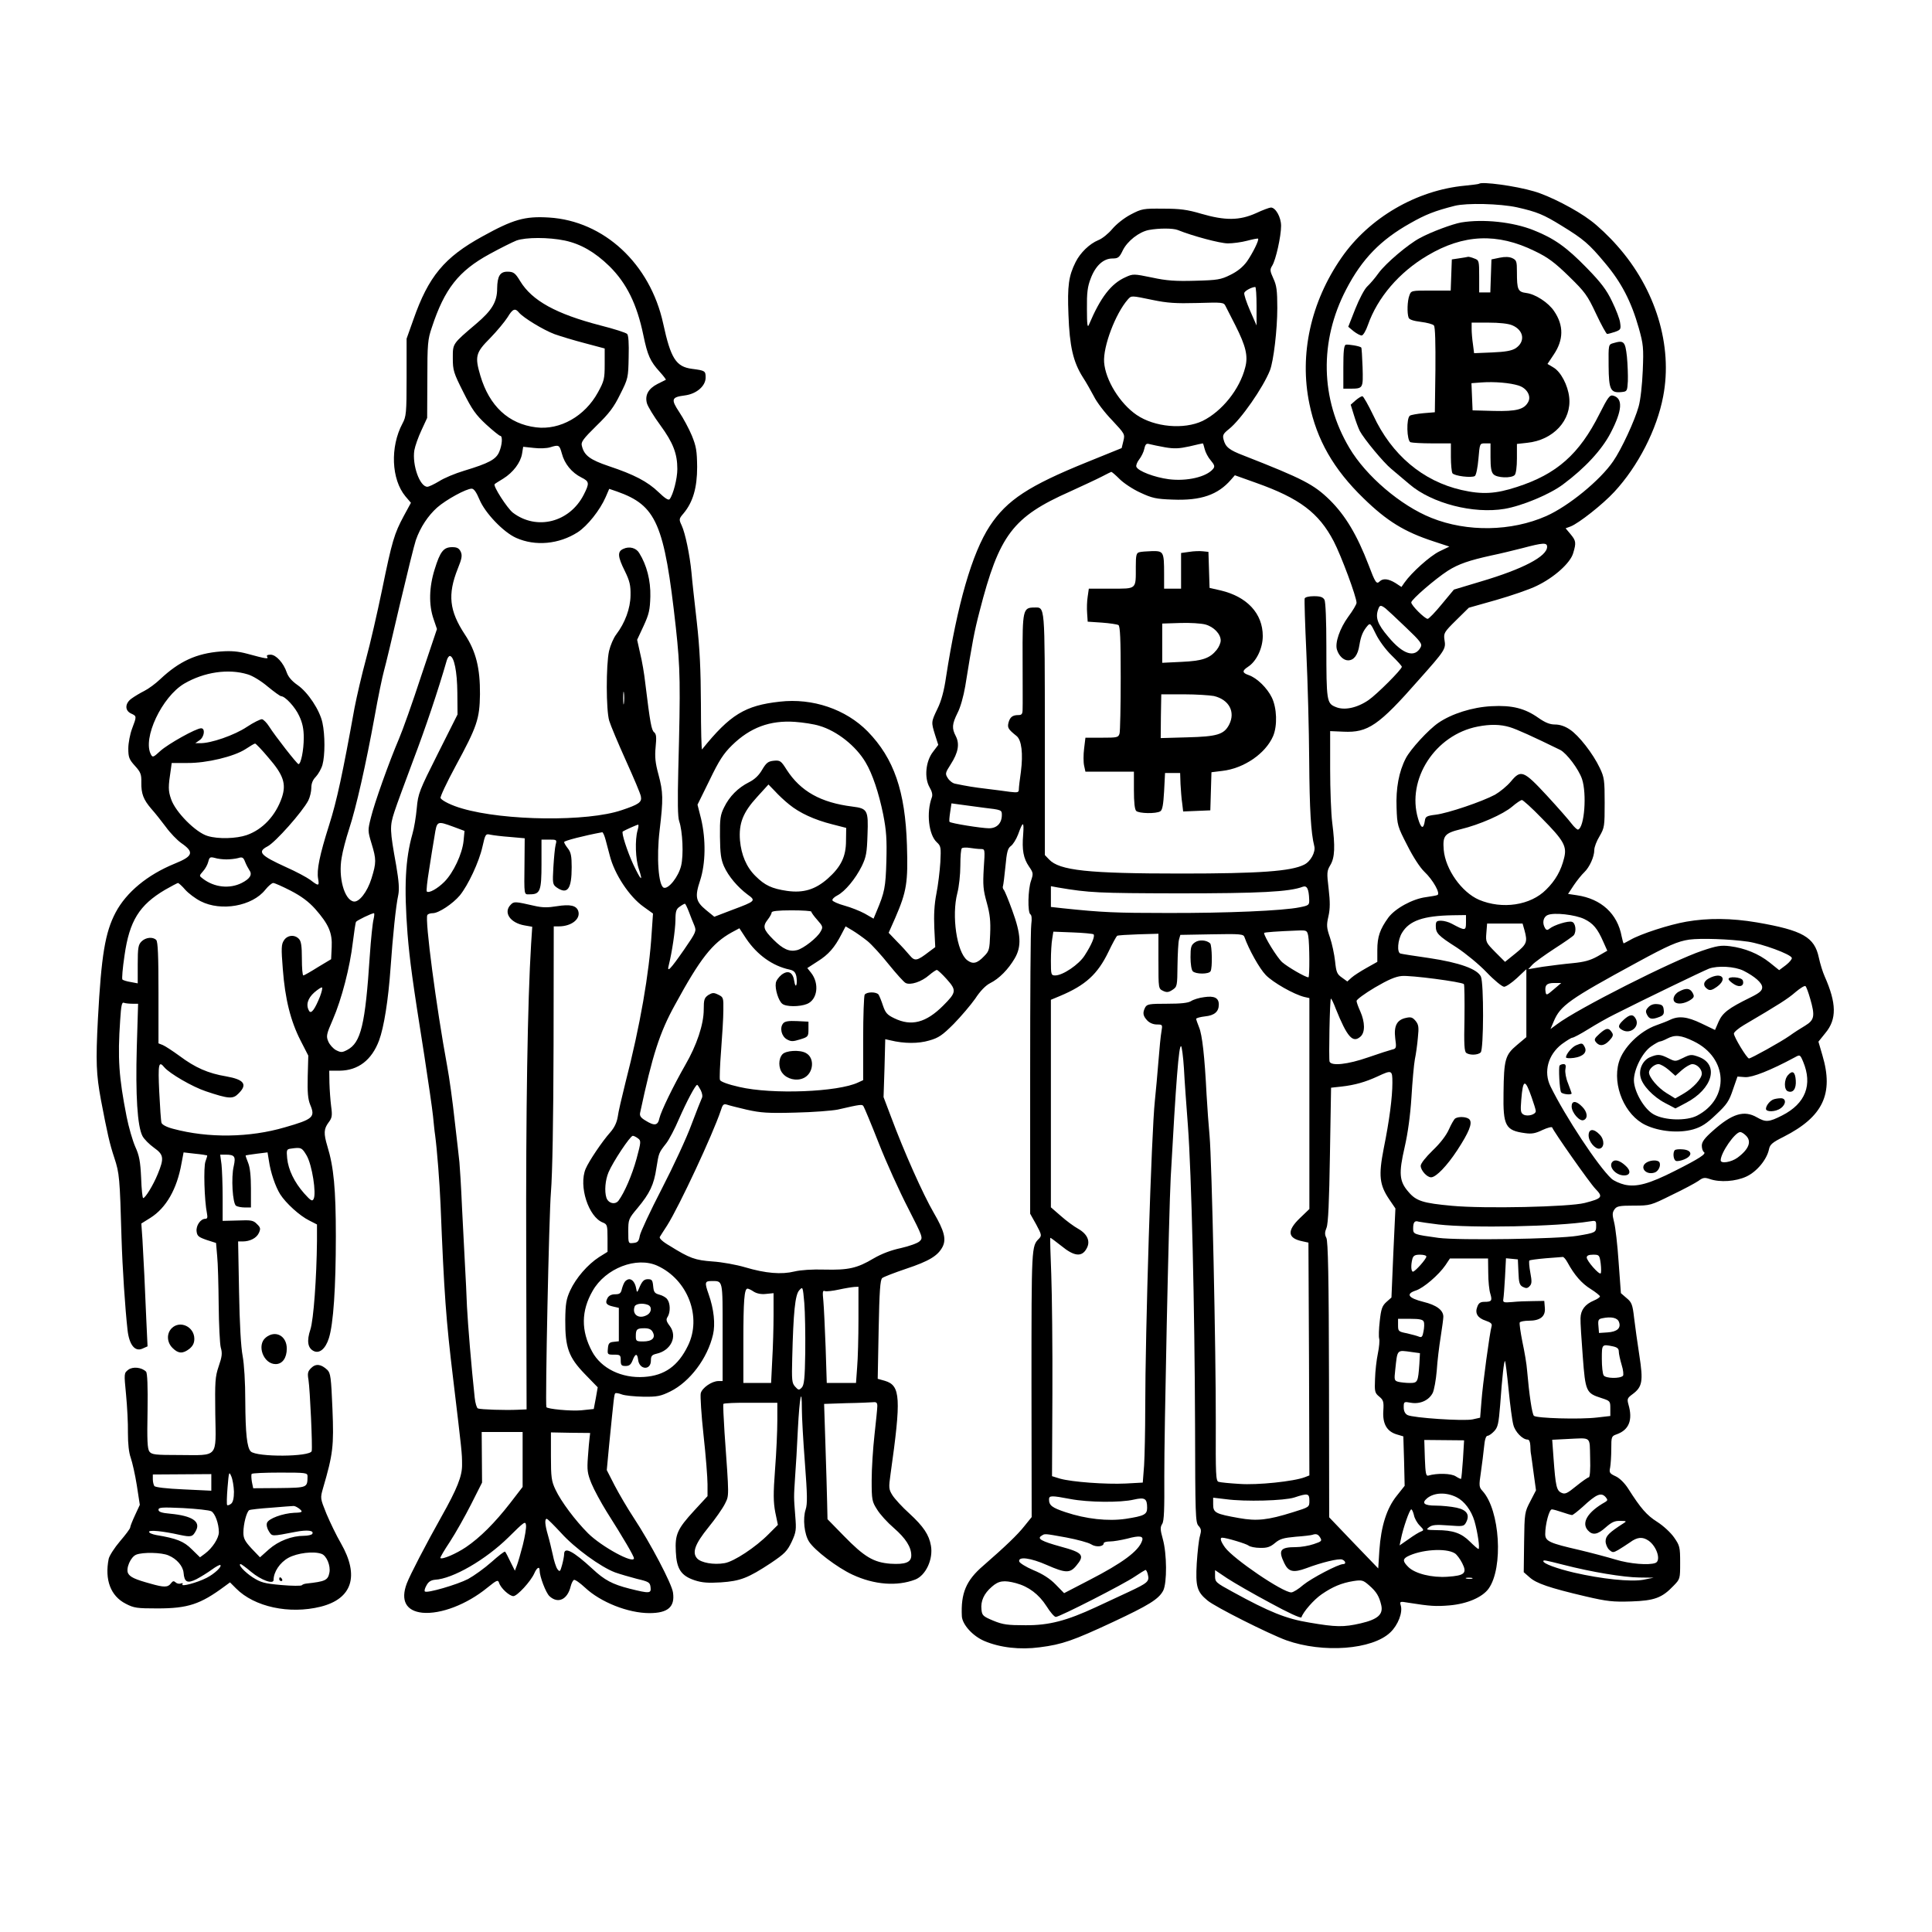<?xml version="1.0" standalone="no"?>
<!DOCTYPE svg PUBLIC "-//W3C//DTD SVG 20010904//EN"
 "http://www.w3.org/TR/2001/REC-SVG-20010904/DTD/svg10.dtd">
<svg version="1.0" xmlns="http://www.w3.org/2000/svg"
 width="1024pt" height="1024pt" viewBox="0 0 1024 1024"
 preserveAspectRatio="xMidYMid meet">

<g transform="translate(0,1024) scale(0.1,-0.1)"
fill="#000000" stroke="none">
<path d="M7839 9266 c-2 -2 -35 -6 -74 -10 -258 -24 -509 -171 -655 -382 -163
-235 -224 -513 -170 -774 39 -191 128 -347 287 -501 124 -121 217 -178 370
-228 l85 -28 -54 -26 c-50 -25 -146 -111 -184 -165 l-16 -23 -32 21 c-38 23
-66 26 -84 8 -16 -16 -23 -6 -58 87 -61 159 -123 263 -206 345 -84 82 -141
112 -455 235 -79 30 -98 46 -108 86 -6 23 -1 31 29 55 63 50 181 220 217 311
19 49 39 214 39 331 0 93 -4 120 -21 156 -18 40 -19 47 -6 68 19 30 47 155 47
211 0 46 -29 97 -54 97 -7 0 -43 -13 -79 -30 -87 -39 -163 -40 -290 -3 -74 22
-113 27 -202 27 -105 1 -113 0 -172 -31 -36 -19 -76 -51 -98 -77 -20 -24 -53
-51 -74 -59 -46 -19 -95 -66 -120 -116 -37 -74 -44 -125 -38 -278 6 -169 25
-251 76 -332 18 -27 44 -74 59 -102 14 -29 57 -86 96 -126 68 -73 69 -74 60
-111 l-9 -37 -185 -75 c-306 -124 -423 -200 -514 -338 -94 -144 -172 -414
-232 -802 -10 -70 -25 -126 -45 -166 -34 -71 -34 -71 -13 -139 l17 -53 -28
-37 c-39 -50 -47 -138 -18 -188 13 -22 17 -40 12 -53 -30 -81 -17 -198 26
-238 22 -20 23 -27 19 -106 -3 -47 -12 -122 -21 -167 -11 -56 -14 -113 -11
-182 l5 -101 -31 -23 c-66 -51 -77 -53 -104 -21 -13 16 -43 49 -68 74 l-44 46
35 79 c61 141 68 188 62 385 -9 287 -69 460 -208 603 -116 118 -292 178 -466
158 -184 -20 -264 -69 -412 -253 -3 -4 -6 104 -6 240 -1 186 -6 294 -22 437
-12 105 -25 222 -28 260 -9 94 -33 209 -52 250 -15 32 -15 35 10 64 50 60 72
136 72 246 -1 86 -5 109 -28 166 -15 36 -45 92 -67 125 -45 68 -41 79 29 88
63 8 111 50 111 95 0 35 -3 37 -72 46 -85 11 -113 55 -153 240 -69 317 -314
544 -605 562 -129 8 -190 -10 -353 -100 -202 -111 -286 -212 -366 -441 l-36
-101 0 -205 c0 -190 -2 -208 -22 -245 -66 -124 -59 -296 16 -386 l29 -34 -38
-70 c-50 -93 -62 -132 -115 -391 -25 -121 -63 -287 -85 -367 -22 -81 -49 -197
-61 -259 -62 -344 -94 -494 -134 -619 -52 -164 -67 -241 -59 -286 7 -40 3 -41
-41 -7 -19 14 -77 45 -129 68 -136 62 -154 81 -98 110 41 21 184 182 216 243
9 18 16 48 16 67 0 24 8 43 24 59 13 14 29 42 35 63 14 50 14 159 0 223 -14
67 -77 162 -132 200 -30 21 -49 43 -57 66 -17 51 -57 95 -86 95 -16 0 -23 -4
-18 -11 8 -13 -3 -12 -106 16 -48 13 -85 16 -140 12 -129 -10 -220 -52 -321
-147 -24 -23 -62 -51 -84 -62 -22 -11 -52 -29 -67 -40 -36 -25 -38 -64 -3 -80
30 -14 30 -14 5 -80 -11 -29 -20 -77 -20 -105 0 -46 4 -58 35 -92 30 -33 35
-45 34 -87 -1 -61 11 -92 53 -141 19 -21 53 -64 77 -96 23 -32 60 -70 81 -85
71 -49 64 -70 -35 -110 -144 -59 -255 -151 -312 -258 -56 -106 -76 -228 -94
-564 -12 -228 -9 -294 16 -430 34 -178 46 -232 71 -307 27 -82 29 -106 38
-423 5 -163 19 -373 32 -490 9 -78 39 -116 79 -98 l27 12 -7 150 c-7 172 -13
294 -20 416 l-6 85 48 30 c84 53 141 153 165 289 l11 58 61 -7 c33 -3 62 -8
64 -9 1 -2 -3 -16 -9 -32 -11 -28 -6 -208 8 -276 4 -21 2 -28 -9 -28 -25 0
-50 -36 -46 -67 3 -24 10 -30 53 -45 l50 -16 6 -69 c4 -37 7 -153 8 -258 1
-104 6 -207 11 -227 9 -30 7 -48 -11 -100 -19 -56 -20 -81 -18 -252 4 -236 18
-219 -188 -218 -131 0 -148 2 -161 18 -11 15 -13 60 -10 216 2 130 -1 201 -8
208 -23 23 -70 28 -94 10 -23 -18 -23 -18 -12 -131 6 -63 11 -154 10 -204 0
-59 5 -104 15 -132 8 -23 23 -88 32 -145 l16 -104 -25 -54 c-14 -30 -26 -60
-26 -66 0 -6 -24 -38 -54 -73 -29 -34 -56 -76 -60 -93 -22 -111 10 -197 90
-238 44 -23 60 -25 169 -25 161 0 227 22 354 116 l30 22 32 -32 c97 -98 282
-138 448 -97 168 42 207 163 108 336 -24 41 -58 112 -77 157 -33 82 -33 82
-18 135 53 181 58 223 50 420 -7 168 -10 190 -27 207 -33 31 -61 35 -86 10
-18 -18 -20 -28 -14 -63 8 -51 22 -355 17 -377 -7 -31 -292 -33 -323 -2 -20
20 -28 95 -29 266 0 102 -6 196 -14 240 -9 46 -16 168 -19 340 l-5 267 24 0
c39 0 74 18 86 45 10 22 9 29 -10 47 -19 20 -31 22 -102 19 l-80 -2 0 123 c0
68 -3 147 -6 176 l-7 52 29 0 c48 0 54 -10 43 -60 -15 -61 -6 -199 12 -211 8
-5 29 -9 47 -9 l32 0 0 100 c0 67 -5 113 -15 137 -8 20 -14 37 -13 39 2 1 28
5 59 9 l57 7 7 -43 c9 -64 35 -139 60 -179 30 -47 103 -114 154 -139 l41 -21
0 -88 c-2 -195 -18 -417 -35 -469 -20 -60 -14 -97 16 -113 31 -17 64 10 82 67
24 75 37 269 37 540 0 251 -11 367 -45 478 -20 67 -19 91 6 125 19 25 21 36
14 87 -4 32 -8 87 -9 123 l-1 65 55 0 c98 1 170 56 209 160 26 70 49 214 61
385 12 170 28 328 41 387 6 31 3 72 -11 155 -34 189 -35 207 -10 284 12 38 58
161 100 274 64 168 132 370 178 530 4 14 12 24 17 23 22 -4 38 -82 39 -194 l1
-116 -104 -207 c-99 -197 -105 -212 -112 -289 -4 -45 -14 -107 -23 -137 -38
-135 -45 -279 -26 -530 12 -144 26 -248 89 -645 21 -137 42 -281 46 -320 4
-38 8 -83 11 -100 11 -82 24 -254 29 -370 19 -474 29 -611 67 -925 46 -385 47
-391 47 -453 1 -60 -26 -128 -110 -277 -83 -148 -166 -308 -183 -353 -34 -90
-4 -146 83 -155 97 -9 235 44 343 132 51 41 57 44 63 27 8 -28 55 -71 76 -71
20 0 92 78 111 121 13 30 28 39 28 16 0 -33 33 -119 52 -137 45 -42 96 -19
113 53 4 15 11 30 17 33 5 3 31 -15 59 -41 82 -77 228 -135 341 -135 98 0 136
33 125 109 -6 46 -119 261 -208 396 -33 50 -78 127 -101 171 l-42 82 13 138
c25 249 26 263 32 269 4 3 19 0 35 -6 16 -6 67 -11 114 -12 74 -1 92 3 143 28
103 51 197 175 226 301 13 55 5 135 -23 214 -22 62 -20 70 13 70 64 0 61 13
61 -271 l0 -259 -22 0 c-35 0 -87 -36 -94 -65 -3 -14 3 -114 15 -223 12 -108
21 -225 21 -259 l0 -63 -71 -77 c-89 -97 -102 -126 -97 -218 4 -91 28 -127
100 -151 40 -13 71 -15 139 -11 103 7 144 23 264 102 74 50 87 63 111 113 24
52 25 64 19 137 -8 104 -8 95 -1 205 4 52 11 168 15 258 9 169 21 229 21 103
0 -40 7 -168 16 -283 13 -173 14 -218 4 -249 -16 -48 -7 -131 18 -170 29 -46
150 -138 230 -175 116 -54 236 -63 333 -26 56 22 96 108 83 180 -10 57 -39
101 -114 170 -38 34 -78 78 -90 97 -20 32 -20 40 -10 112 57 404 53 469 -29
494 l-39 11 5 262 c4 203 8 263 19 272 7 6 64 28 126 49 123 41 169 69 194
117 20 40 9 84 -47 180 -57 98 -157 322 -227 510 l-39 103 5 153 4 154 27 -6
c73 -18 149 -18 206 -1 50 14 70 28 130 88 39 40 90 100 114 134 26 40 55 70
79 82 48 24 96 73 130 131 37 63 34 127 -13 255 -20 55 -40 104 -45 109 -4 4
-7 14 -4 20 2 6 8 53 13 104 7 76 12 96 29 108 11 8 28 35 38 61 26 72 32 72
27 0 -7 -82 1 -126 31 -170 23 -33 23 -38 11 -74 -17 -47 -19 -169 -4 -179 7
-4 9 -23 5 -53 -4 -25 -6 -381 -6 -790 l0 -744 32 -57 c29 -54 30 -59 15 -75
-40 -40 -40 -38 -40 -768 l1 -708 -38 -47 c-37 -47 -101 -108 -219 -211 -91
-78 -119 -146 -113 -268 3 -44 58 -105 120 -131 83 -35 188 -47 293 -33 119
15 178 36 388 134 190 89 242 121 266 166 21 41 20 196 -2 274 -14 50 -14 63
-3 80 10 16 12 77 11 252 -1 214 24 1395 34 1585 28 508 43 702 55 695 4 -3
11 -55 15 -117 3 -62 13 -198 21 -303 19 -253 36 -961 38 -1591 1 -471 2 -513
18 -531 15 -16 16 -25 8 -54 -6 -19 -13 -84 -17 -144 -7 -124 1 -152 57 -198
40 -34 325 -177 418 -211 194 -69 455 -50 551 42 41 39 67 106 55 144 -6 20
-4 21 42 13 114 -18 143 -20 216 -14 94 8 175 43 208 89 79 111 60 416 -32
517 -19 21 -20 27 -9 100 6 43 14 104 17 136 3 36 10 57 18 57 7 0 23 11 35
24 20 21 24 40 32 138 11 155 21 240 26 234 2 -2 11 -71 19 -153 8 -81 19
-165 25 -185 9 -37 49 -78 75 -78 9 0 14 -12 15 -32 0 -18 2 -40 4 -48 1 -8 8
-54 14 -102 l12 -87 -30 -58 c-30 -57 -31 -62 -33 -217 l-2 -159 32 -28 c35
-31 103 -55 295 -100 116 -27 146 -30 242 -27 124 4 164 19 225 83 35 36 35
37 35 123 0 82 -2 90 -32 133 -18 26 -57 62 -90 83 -55 35 -86 70 -154 177
-18 28 -44 54 -65 64 -33 15 -36 20 -30 47 3 17 6 61 6 98 0 66 1 68 29 78 65
23 86 76 62 158 -8 29 -6 34 21 54 53 39 58 69 37 205 -10 66 -23 156 -28 200
-8 71 -13 83 -40 105 l-30 26 -12 164 c-6 91 -17 186 -24 212 -10 40 -10 51 2
68 12 17 25 20 102 20 87 0 90 1 201 56 63 30 126 64 142 75 24 18 33 19 60
10 54 -19 138 -13 194 13 56 26 109 91 120 145 5 25 18 36 78 66 208 106 266
227 205 432 l-21 72 37 46 c61 73 59 158 -4 300 -10 22 -24 67 -31 100 -23
108 -85 144 -328 186 -136 23 -259 24 -374 4 -92 -16 -242 -65 -296 -96 -18
-10 -35 -19 -36 -19 -2 0 -7 17 -11 37 -22 120 -108 199 -237 218 l-47 7 31
47 c17 25 42 56 55 68 28 27 53 82 53 118 0 15 12 47 28 73 26 45 27 53 27
177 0 119 -2 135 -26 185 -36 76 -111 172 -158 203 -26 18 -54 27 -79 27 -28
0 -52 10 -88 35 -72 51 -140 68 -249 62 -101 -5 -211 -40 -281 -88 -53 -36
-149 -141 -173 -188 -37 -71 -53 -160 -49 -262 3 -93 5 -99 57 -200 31 -62 68
-118 90 -139 46 -43 88 -118 69 -124 -7 -3 -34 -7 -60 -11 -71 -9 -164 -60
-200 -109 -44 -61 -58 -101 -58 -171 l0 -63 -57 -32 c-32 -18 -68 -41 -80 -52
l-22 -20 -29 21 c-26 18 -30 29 -36 87 -4 36 -16 93 -27 125 -18 52 -19 65 -8
113 9 40 9 76 1 145 -10 85 -10 94 9 126 24 40 26 98 10 225 -6 46 -11 175
-11 285 l0 200 71 -3 c129 -6 186 32 400 276 139 156 143 163 135 210 -5 36
-3 41 62 105 l67 66 145 41 c80 23 177 56 215 75 92 44 178 121 193 173 17 56
15 66 -14 101 l-26 31 27 10 c43 17 169 116 231 183 126 136 226 331 259 506
52 269 -40 570 -244 799 -40 46 -103 106 -140 133 -76 58 -220 132 -301 155
-98 29 -277 53 -291 40z m202 -125 c106 -24 140 -38 237 -98 114 -70 144 -95
228 -196 88 -104 140 -205 180 -346 24 -86 26 -104 21 -225 -3 -74 -12 -157
-22 -191 -20 -73 -91 -227 -135 -290 -69 -101 -237 -238 -354 -290 -185 -82
-420 -86 -609 -10 -163 65 -347 222 -435 371 -154 259 -160 566 -17 840 84
162 183 263 340 351 81 46 129 65 235 92 63 16 239 12 331 -8z m-1799 -120
c79 -32 225 -71 266 -71 26 0 72 6 102 14 30 8 56 13 58 11 7 -6 -29 -78 -59
-121 -22 -30 -51 -53 -88 -71 -50 -25 -68 -28 -186 -31 -103 -3 -151 0 -229
17 -97 20 -101 20 -140 2 -77 -34 -133 -107 -194 -251 -8 -20 -11 -3 -11 82
-1 85 3 119 20 162 25 67 67 106 115 106 30 0 37 5 55 43 24 49 86 98 138 108
54 10 127 10 153 0z m-3248 -56 c84 -18 159 -61 236 -136 91 -90 146 -201 180
-366 22 -106 36 -138 87 -194 20 -22 34 -41 32 -42 -2 -1 -22 -11 -44 -22 -49
-25 -68 -60 -56 -103 5 -17 37 -70 71 -116 68 -93 90 -151 90 -232 0 -51 -22
-136 -41 -160 -6 -7 -25 5 -58 37 -59 57 -131 94 -263 138 -101 34 -132 57
-144 108 -6 20 7 37 77 106 67 65 93 99 126 167 42 83 43 88 45 197 2 74 -1
116 -8 123 -7 7 -70 27 -141 45 -235 61 -363 131 -426 235 -26 43 -35 50 -68
50 -39 0 -53 -24 -54 -89 0 -70 -27 -116 -111 -187 -127 -108 -124 -104 -124
-182 0 -65 4 -78 56 -181 46 -92 66 -120 121 -171 36 -33 70 -60 74 -60 14 0
11 -47 -5 -85 -17 -40 -54 -60 -186 -100 -47 -14 -107 -39 -133 -56 -27 -16
-54 -29 -62 -29 -40 0 -81 115 -69 193 4 23 21 71 38 107 l30 65 1 205 c0 187
2 211 24 275 67 204 142 299 305 388 58 32 123 64 143 72 50 18 171 18 257 0z
m3666 -347 l0 -103 -35 80 c-19 44 -33 86 -30 93 4 11 38 30 58 31 4 1 7 -45
7 -101z m-550 32 c77 -16 122 -19 235 -16 136 4 141 4 151 -17 6 -12 30 -58
52 -102 55 -109 68 -162 52 -222 -29 -116 -123 -233 -226 -284 -99 -47 -255
-33 -350 32 -89 61 -165 185 -172 279 -6 83 60 258 126 333 19 21 16 21 132
-3z m-3359 -67 c23 -27 127 -91 188 -114 31 -11 103 -33 161 -48 l105 -28 0
-84 c0 -77 -3 -89 -36 -149 -69 -126 -201 -201 -328 -185 -145 18 -247 112
-295 274 -30 102 -25 122 52 199 37 38 78 88 92 110 27 45 40 51 61 25z m3425
-714 c48 -8 73 -7 128 5 37 9 69 16 71 16 2 0 6 -14 10 -30 4 -17 18 -44 32
-60 21 -25 23 -33 12 -46 -35 -42 -138 -66 -234 -54 -76 10 -163 43 -172 66
-3 7 4 25 15 39 11 14 24 40 27 56 6 26 11 30 28 25 12 -3 49 -11 83 -17z
m-3198 -33 c14 -54 52 -101 104 -127 42 -21 43 -30 12 -91 -75 -147 -250 -191
-376 -95 -30 24 -107 143 -96 151 1 2 22 15 45 29 53 33 92 85 100 132 l6 37
56 -6 c31 -4 70 -2 86 3 48 15 50 13 63 -33z m2956 -135 c21 -21 70 -54 110
-72 62 -29 83 -34 172 -37 149 -6 239 25 309 106 l20 23 112 -40 c231 -82 333
-159 412 -310 40 -77 121 -295 121 -326 0 -8 -20 -42 -44 -74 -45 -62 -71
-138 -60 -174 10 -33 35 -57 59 -57 31 0 52 28 60 80 8 49 19 75 43 103 14 16
17 13 44 -43 17 -35 52 -83 84 -114 30 -29 54 -56 54 -60 0 -14 -133 -147
-177 -177 -60 -41 -128 -56 -174 -36 -47 19 -49 32 -49 320 0 138 -4 236 -10
248 -8 14 -21 19 -56 19 -27 0 -46 -5 -49 -12 -2 -7 2 -137 9 -288 7 -151 14
-408 15 -570 2 -262 9 -383 27 -455 8 -31 -20 -82 -54 -98 -69 -35 -237 -47
-652 -47 -494 0 -645 16 -700 75 l-22 23 0 642 c-1 699 2 670 -57 670 -59 0
-62 -14 -61 -271 0 -129 1 -249 0 -266 0 -27 -4 -33 -22 -33 -32 0 -45 -11
-53 -41 -6 -26 -2 -34 43 -70 27 -22 35 -94 23 -189 -6 -41 -11 -83 -11 -94 0
-16 -6 -18 -47 -13 -27 4 -82 11 -123 16 -68 8 -104 14 -167 27 -13 2 -30 15
-39 29 -15 24 -15 27 15 74 40 62 48 108 27 149 -22 42 -20 64 9 123 15 28 32
89 41 142 38 236 48 290 76 397 104 406 176 500 480 635 68 31 143 66 168 79
25 13 47 24 50 25 3 0 23 -17 44 -38z m-3393 -108 c29 -71 127 -174 195 -204
101 -45 226 -34 326 30 51 33 118 117 148 186 l19 44 41 -14 c209 -74 251
-169 312 -720 24 -220 25 -299 13 -758 -4 -165 -3 -249 5 -270 18 -53 24 -179
10 -236 -14 -58 -67 -125 -92 -116 -28 11 -39 160 -22 303 20 168 19 203 -6
297 -17 62 -20 94 -15 146 5 51 4 68 -8 78 -14 11 -21 48 -47 261 -5 47 -17
117 -27 157 l-16 72 34 73 c29 63 34 85 36 157 2 84 -19 166 -59 230 -16 27
-52 37 -84 22 -32 -14 -31 -40 8 -118 26 -53 31 -76 30 -129 -1 -69 -29 -145
-76 -207 -14 -18 -31 -58 -38 -88 -16 -73 -16 -312 1 -369 7 -24 47 -119 88
-210 41 -91 78 -177 80 -192 6 -30 -12 -42 -102 -72 -181 -62 -622 -57 -846 9
-53 15 -105 40 -114 55 -3 6 32 81 79 168 115 212 128 251 130 382 1 138 -21
228 -80 317 -83 126 -92 212 -38 348 22 54 25 71 16 91 -9 18 -19 24 -45 24
-46 0 -64 -23 -93 -117 -30 -95 -32 -189 -6 -264 l18 -53 -84 -250 c-45 -138
-98 -287 -117 -331 -53 -124 -131 -343 -149 -418 -17 -67 -17 -71 3 -137 26
-85 26 -102 0 -186 -22 -71 -66 -128 -95 -122 -49 9 -82 128 -63 233 5 33 23
101 39 150 38 115 90 347 135 594 19 107 42 217 50 245 8 28 46 186 84 351 39
165 77 319 85 342 24 69 65 130 113 173 48 42 154 100 183 100 12 0 25 -19 41
-57z m5659 -251 c0 -51 -128 -118 -351 -184 l-143 -43 -64 -77 c-35 -43 -69
-78 -75 -78 -15 0 -87 71 -87 87 0 15 126 124 194 168 57 36 113 55 231 81 44
9 118 27 165 39 109 29 130 30 130 7z m-856 -327 c10 -8 58 -53 107 -100 78
-74 88 -88 79 -105 -31 -59 -94 -39 -172 55 -58 68 -70 103 -52 149 7 19 13
20 38 1z m-6032 -349 c26 -7 73 -36 107 -65 34 -28 66 -51 71 -51 21 0 75 -58
96 -105 17 -36 24 -68 24 -115 0 -66 -15 -140 -28 -140 -8 1 -123 148 -156
200 -12 19 -29 36 -37 38 -8 1 -45 -17 -81 -41 -64 -43 -192 -88 -249 -86
l-24 0 23 16 c25 17 31 63 8 63 -27 0 -175 -83 -216 -120 -37 -34 -41 -36 -50
-19 -46 85 58 306 177 376 105 61 233 80 335 49z m1995 -153 c-2 -16 -4 -3 -4
27 0 30 2 43 4 28 2 -16 2 -40 0 -55z m1036 -120 c93 -27 194 -107 245 -194
36 -60 70 -162 93 -275 17 -87 20 -132 17 -248 -4 -139 -9 -165 -53 -269 l-15
-36 -47 27 c-26 14 -74 33 -107 42 -33 9 -62 22 -64 28 -2 6 10 18 26 26 41
21 97 89 130 156 23 48 27 70 30 166 5 130 0 139 -80 149 -168 21 -275 81
-349 196 -29 46 -34 50 -67 47 -30 -3 -40 -10 -62 -47 -17 -30 -40 -52 -70
-67 -58 -29 -104 -75 -132 -133 -20 -40 -23 -60 -22 -156 1 -88 5 -119 21
-156 24 -54 73 -111 125 -150 46 -33 44 -35 -82 -82 l-94 -36 -43 35 c-56 46
-61 71 -32 158 29 89 31 216 5 326 l-19 75 64 130 c50 104 74 141 119 185 96
94 201 133 333 124 43 -3 102 -12 130 -21z m3659 -7 c37 -11 123 -50 268 -121
34 -18 97 -101 115 -154 26 -78 13 -257 -21 -268 -5 -1 -20 13 -34 31 -14 19
-72 85 -130 148 -125 135 -139 140 -192 76 -20 -24 -58 -55 -84 -70 -69 -37
-249 -98 -314 -106 -49 -6 -55 -10 -58 -32 -7 -47 -20 -43 -36 11 -62 208 90
444 316 488 66 13 120 12 170 -3z m-6579 -162 c80 -92 95 -139 71 -211 -33
-96 -101 -169 -186 -199 -55 -19 -151 -22 -207 -5 -63 18 -171 127 -194 195
-16 46 -16 64 -1 162 l4 30 83 0 c102 -1 248 34 309 74 24 16 46 29 50 29 3 1
36 -33 71 -75z m2760 -248 c55 -45 133 -81 228 -105 l74 -19 -1 -69 c0 -83
-27 -138 -97 -200 -66 -58 -129 -77 -215 -65 -81 12 -118 29 -168 79 -48 47
-75 112 -82 189 -7 90 16 148 90 229 l61 67 34 -35 c18 -20 52 -52 76 -71z
m3988 -72 c118 -119 135 -150 119 -212 -16 -66 -46 -119 -95 -167 -83 -84
-233 -106 -356 -54 -92 40 -178 161 -187 265 -6 75 5 88 90 109 100 24 225 79
273 120 22 19 45 34 51 35 6 0 54 -43 105 -96z m-2958 55 c95 -11 97 -12 97
-38 0 -44 -26 -71 -68 -71 -39 0 -202 26 -209 34 -3 2 -1 25 3 51 l7 47 36 -5
c20 -3 80 -11 134 -18z m-2810 -101 l59 -22 -5 -53 c-7 -69 -54 -169 -102
-217 -36 -36 -82 -62 -93 -51 -3 3 2 53 12 113 9 59 22 140 29 180 13 82 12
82 100 50z m976 -20 c-14 -50 -11 -152 7 -204 24 -73 11 -61 -29 23 -33 72
-65 171 -56 176 11 7 75 36 81 36 4 1 2 -14 -3 -31z m-169 -50 c6 -24 16 -61
22 -83 25 -99 104 -218 179 -271 l50 -36 -7 -102 c-13 -214 -61 -492 -139
-794 -19 -76 -38 -157 -41 -182 -5 -30 -18 -57 -39 -81 -43 -48 -113 -152
-131 -194 -38 -91 15 -256 92 -285 22 -9 24 -15 24 -82 l0 -73 -45 -28 c-60
-39 -122 -110 -153 -177 -21 -46 -25 -71 -26 -155 -1 -148 18 -199 104 -288
l68 -70 -10 -57 -11 -58 -67 -7 c-54 -5 -180 7 -184 17 -7 19 14 1024 24 1138
8 99 13 381 14 782 l1 628 26 0 c68 0 117 39 104 81 -10 30 -43 37 -113 26
-48 -8 -77 -8 -120 2 -101 23 -108 24 -125 6 -41 -41 -3 -97 74 -110 l40 -7
-6 -91 c-19 -308 -28 -880 -26 -1624 l2 -843 -48 -2 c-65 -3 -195 1 -210 7 -6
2 -14 28 -17 57 -18 167 -36 387 -41 483 -2 61 -7 155 -10 210 -3 55 -10 195
-16 310 -5 116 -12 226 -14 245 -2 19 -13 118 -25 220 -11 102 -29 232 -40
290 -58 314 -119 778 -105 800 3 6 16 10 29 10 31 0 106 50 143 94 44 54 102
177 120 258 15 67 17 70 42 64 14 -3 61 -9 104 -12 l78 -7 -1 -121 c-2 -191
-4 -176 29 -176 54 0 61 18 61 161 l0 129 41 0 c40 0 41 -1 34 -27 -4 -16 -9
-69 -12 -119 -5 -87 -4 -92 18 -108 57 -39 79 -8 79 108 0 58 -4 79 -20 99
-11 14 -20 29 -20 34 0 7 105 34 202 52 4 0 12 -18 18 -41z m1988 -48 c23 0
23 0 16 -103 -5 -89 -3 -113 16 -181 17 -61 21 -99 18 -167 -3 -81 -5 -90 -32
-117 -37 -39 -60 -44 -90 -21 -55 43 -83 236 -52 355 9 34 16 100 16 146 0 47
3 88 8 92 4 4 23 5 42 2 19 -3 45 -6 58 -6z m-3998 -55 c19 0 47 3 62 7 22 7
28 4 37 -20 6 -15 16 -34 22 -43 18 -24 5 -46 -40 -69 -64 -32 -145 -24 -206
23 -20 15 -20 15 1 39 12 13 24 35 28 51 6 24 10 26 34 20 15 -5 43 -8 62 -8z
m-218 -161 c17 -19 54 -47 82 -61 108 -55 273 -26 342 61 16 20 35 36 42 36 8
0 50 -19 93 -41 56 -29 95 -58 130 -97 71 -81 91 -126 87 -203 l-3 -63 -70
-42 c-38 -24 -73 -44 -77 -44 -5 0 -8 40 -8 89 0 68 -4 93 -16 105 -23 24 -61
20 -79 -8 -14 -21 -15 -41 -6 -153 12 -158 41 -274 94 -378 l41 -80 -3 -110
c-2 -85 1 -120 13 -150 28 -66 16 -77 -134 -120 -187 -55 -406 -58 -592 -8
-35 9 -59 22 -62 32 -3 9 -8 82 -12 164 -7 148 -3 167 27 130 28 -33 148 -103
220 -127 122 -41 144 -42 173 -12 49 48 31 74 -65 91 -96 16 -164 46 -247 108
-37 27 -77 53 -89 58 l-23 9 0 268 c0 195 -3 271 -12 280 -18 18 -56 14 -78
-8 -17 -17 -20 -33 -20 -121 l0 -101 -37 7 c-21 3 -41 10 -44 13 -4 4 1 61 11
128 26 183 78 267 215 348 33 19 64 35 68 36 4 0 22 -16 39 -36z m5957 -51 c1
-30 -1 -32 -51 -42 -87 -18 -385 -31 -703 -30 -271 0 -343 3 -552 25 l-63 7 0
55 0 55 38 -7 c166 -28 210 -30 637 -31 432 0 589 8 660 35 22 8 32 -11 34
-67z m-3288 -65 c9 -24 22 -57 29 -73 12 -30 10 -35 -54 -128 -75 -108 -93
-126 -81 -81 17 68 34 183 35 236 0 47 4 60 22 72 12 9 25 16 28 16 3 0 12
-19 21 -42z m649 0 c0 -4 14 -24 32 -44 30 -34 31 -38 17 -62 -17 -32 -91 -90
-125 -98 -40 -10 -74 5 -125 56 -54 54 -58 70 -29 107 11 14 20 31 20 37 0 7
34 11 105 11 58 0 105 -3 105 -7z m-2320 -40 c-5 -18 -14 -105 -20 -193 -24
-367 -47 -462 -120 -500 -27 -14 -33 -14 -59 -1 -15 8 -34 29 -41 46 -12 28
-10 38 24 116 47 108 91 279 106 409 7 55 14 104 17 109 5 8 82 45 95 46 3 0
2 -15 -2 -32z m6417 1 c47 -23 70 -50 101 -121 l21 -47 -52 -30 c-40 -22 -71
-30 -132 -36 -44 -4 -115 -13 -158 -19 l-77 -13 22 24 c12 13 65 51 117 85 53
34 99 66 103 72 15 22 8 65 -10 70 -20 7 -96 -17 -119 -36 -11 -9 -17 -9 -24
3 -16 26 -10 59 14 69 33 15 146 2 194 -21z m-627 -19 c0 -44 -4 -44 -75 -6
-16 9 -42 16 -57 16 -24 0 -28 -4 -28 -28 0 -38 12 -51 111 -114 47 -31 118
-89 159 -132 40 -42 82 -76 92 -76 10 0 41 21 68 46 l50 47 0 -180 0 -180 -50
-42 c-62 -52 -69 -76 -71 -253 -3 -176 10 -200 115 -214 35 -5 55 -1 92 17 26
12 49 18 51 13 8 -22 198 -293 229 -325 42 -43 37 -51 -57 -75 -82 -21 -532
-31 -703 -15 -153 14 -190 25 -231 74 -49 56 -52 98 -20 237 17 74 30 169 36
265 5 83 13 173 18 200 6 28 13 79 16 115 6 56 4 69 -12 89 -16 19 -25 22 -51
16 -48 -10 -65 -42 -57 -108 7 -51 6 -55 -17 -60 -12 -3 -69 -21 -126 -41
-109 -38 -195 -47 -205 -23 -5 14 1 329 7 334 2 2 14 -22 26 -54 60 -149 90
-184 131 -147 25 22 24 76 -1 133 -11 24 -20 49 -20 56 0 7 43 39 97 71 70 41
109 58 142 61 45 5 319 -31 330 -43 3 -3 4 -85 3 -181 -3 -139 -1 -177 10
-184 19 -13 62 -11 76 3 16 16 17 367 1 402 -19 40 -113 74 -273 98 -78 11
-147 22 -153 24 -20 5 -15 73 8 110 39 65 114 90 267 93 l72 1 0 -40z m310
-40 c17 -62 13 -74 -46 -122 l-57 -46 -51 51 c-50 51 -52 53 -48 102 l4 50 94
0 94 0 10 -35z m-3482 -58 c23 -19 74 -75 113 -124 39 -48 79 -93 89 -98 25
-13 84 6 124 41 19 16 38 29 42 28 5 -1 29 -23 52 -49 53 -59 51 -70 -19 -140
-91 -91 -169 -111 -259 -67 -38 18 -47 29 -60 67 -8 25 -19 51 -23 58 -11 16
-63 16 -74 0 -4 -7 -8 -112 -8 -233 l0 -220 -26 -12 c-106 -51 -456 -65 -631
-24 -58 13 -99 28 -102 37 -3 8 0 78 6 156 6 79 12 174 12 213 1 67 0 70 -27
83 -24 12 -31 11 -53 -2 -21 -15 -24 -24 -24 -77 0 -78 -37 -189 -98 -294 -64
-112 -128 -244 -137 -282 -8 -39 -26 -42 -74 -12 -25 15 -32 25 -28 42 65 304
103 424 185 572 133 244 197 326 300 383 l41 22 36 -55 c58 -86 140 -145 230
-164 23 -5 31 -14 36 -36 3 -17 3 -37 0 -45 -3 -9 -8 -1 -11 19 -7 48 -32 61
-67 35 -15 -12 -30 -32 -31 -45 -5 -31 14 -93 34 -109 19 -17 93 -17 132 -1
55 23 66 108 21 165 l-20 25 54 35 c58 36 91 74 127 144 l22 42 37 -22 c20
-12 55 -37 79 -56z m2336 27 c7 -38 8 -219 1 -219 -16 0 -109 54 -139 80 -26
23 -96 136 -96 155 0 4 73 9 176 13 50 2 52 1 58 -29z m-1138 9 c9 -9 -10 -55
-47 -112 -30 -48 -116 -106 -156 -106 -22 0 -23 4 -23 78 0 42 3 94 7 116 l6
38 103 -4 c56 -2 106 -7 110 -10z m344 -143 c0 -145 0 -145 25 -157 19 -9 29
-8 50 6 24 16 25 20 26 129 1 61 4 123 8 137 l7 25 167 3 c153 3 168 1 173
-15 23 -65 79 -166 113 -201 39 -40 148 -102 204 -116 l27 -6 0 -559 0 -559
-50 -48 c-70 -67 -66 -107 13 -123 l32 -7 3 -617 2 -617 -23 -9 c-59 -23 -254
-43 -347 -36 -52 3 -102 8 -111 11 -15 4 -16 37 -15 312 1 376 -21 1392 -33
1522 -5 52 -12 151 -16 220 -10 200 -23 317 -40 356 -8 20 -15 40 -15 44 0 4
21 10 47 13 50 5 73 25 73 63 0 35 -24 47 -77 39 -27 -3 -58 -13 -70 -21 -16
-10 -54 -14 -127 -14 -94 0 -106 -2 -116 -19 -15 -29 -12 -45 10 -69 13 -14
33 -22 52 -22 30 0 30 -1 24 -37 -4 -21 -11 -92 -16 -158 -5 -66 -14 -160 -19
-210 -18 -166 -51 -1222 -51 -1631 0 -116 -3 -252 -6 -301 l-7 -91 -91 -5
c-104 -5 -285 8 -348 26 l-42 13 2 439 c1 242 -2 526 -6 630 -4 105 -7 192 -5
194 1 2 27 -18 59 -43 67 -55 108 -60 133 -14 22 38 5 77 -44 105 -22 12 -64
43 -92 68 l-53 46 0 550 0 550 48 20 c136 57 200 116 257 234 21 44 42 82 46
85 4 3 55 6 113 8 l106 3 0 -146z m3125 104 c74 -11 226 -66 232 -86 2 -6 -12
-23 -31 -38 l-36 -27 -51 41 c-58 46 -131 76 -210 86 -47 6 -70 2 -147 -24
-153 -51 -662 -308 -770 -390 l-34 -25 17 40 c35 84 81 117 440 312 167 91
217 113 279 122 61 8 213 3 311 -11z m-24 -154 c61 -31 99 -65 99 -88 0 -18
-14 -30 -65 -55 -114 -56 -145 -80 -166 -127 l-19 -44 -73 35 c-75 36 -120 41
-167 18 -14 -7 -46 -19 -71 -28 -88 -31 -177 -119 -199 -197 -35 -122 32 -280
142 -332 74 -35 177 -44 252 -23 44 13 71 30 122 79 57 53 69 72 89 132 l24
69 41 -3 c38 -2 133 35 263 105 27 15 28 15 44 -23 51 -122 13 -222 -111 -285
-71 -36 -87 -37 -134 -10 -68 39 -131 20 -234 -72 -43 -38 -58 -58 -58 -78 0
-15 5 -30 11 -34 15 -9 -23 -34 -154 -100 -136 -69 -203 -87 -266 -73 -25 6
-57 20 -70 32 -71 66 -244 328 -323 489 -38 77 -13 168 60 224 25 18 50 34 56
34 6 0 44 20 84 45 40 25 103 61 140 79 162 82 467 229 500 242 46 17 137 12
183 -11z m-1006 -99 c-36 -31 -40 -33 -43 -14 -6 36 6 48 45 48 l38 0 -40 -34z
m1359 -48 c27 -93 23 -114 -26 -144 -24 -14 -61 -38 -83 -54 -47 -33 -204
-120 -215 -120 -11 0 -80 114 -80 132 0 7 24 28 53 45 187 110 233 139 274
175 25 21 49 36 53 31 4 -4 15 -33 24 -65z m-7898 10 c-27 -67 -46 -93 -57
-77 -19 31 -9 67 27 99 20 17 38 29 41 26 3 -3 -2 -24 -11 -48z m-994 -38 l30
0 -7 -232 c-7 -251 3 -417 30 -469 9 -17 36 -44 61 -62 52 -37 55 -55 20 -140
-24 -59 -66 -127 -77 -127 -4 0 -9 48 -11 108 -4 87 -10 118 -31 164 -14 32
-35 104 -46 160 -41 209 -48 308 -34 511 5 79 9 97 20 92 8 -3 28 -5 45 -5z
m8275 -199 c182 -88 192 -303 18 -394 -56 -29 -171 -26 -229 6 -51 27 -105
121 -106 181 0 58 44 146 90 179 21 15 43 27 48 27 5 0 23 7 38 15 42 22 73
19 141 -14z m-1597 -219 c0 -78 -16 -201 -46 -349 -28 -144 -23 -193 30 -271
l32 -47 -11 -236 -10 -236 -27 -24 c-22 -20 -28 -36 -35 -101 -5 -42 -6 -84
-3 -93 3 -10 0 -45 -7 -79 -7 -33 -14 -94 -15 -134 -3 -68 -1 -75 22 -94 22
-18 25 -27 22 -74 -5 -69 18 -110 69 -126 l37 -11 4 -131 3 -131 -42 -53 c-53
-66 -83 -160 -92 -289 l-6 -96 -130 135 -130 136 -1 729 c-1 542 -5 736 -14
752 -9 17 -9 30 1 54 9 22 14 139 18 387 l6 355 55 6 c71 8 127 24 192 54 75
35 78 34 78 -33z m738 -78 c12 -34 22 -66 22 -73 0 -18 -42 -30 -64 -19 -16 9
-18 18 -13 79 9 111 20 113 55 13z m-4404 38 c8 -16 11 -34 6 -42 -4 -8 -29
-71 -55 -140 -25 -69 -96 -222 -157 -340 -61 -118 -114 -231 -117 -250 -5 -29
-11 -36 -34 -38 -27 -3 -27 -3 -27 61 0 63 1 67 49 124 65 78 87 124 100 212
13 81 12 80 52 131 15 19 46 78 68 130 41 93 87 180 96 180 3 0 11 -13 19 -28z
m246 -104 c72 -16 111 -19 255 -15 94 2 195 10 225 16 126 29 130 29 137 17 4
-6 41 -94 81 -196 40 -102 110 -256 155 -343 79 -155 80 -158 61 -176 -10 -10
-55 -26 -99 -36 -52 -11 -102 -30 -145 -55 -87 -52 -134 -62 -259 -59 -65 2
-127 -2 -160 -10 -69 -17 -153 -10 -261 22 -47 14 -125 28 -173 31 -93 7 -120
16 -229 84 -35 20 -55 39 -51 46 4 6 21 34 39 61 65 103 242 483 284 608 10
33 15 38 34 32 11 -4 59 -16 106 -27z m5292 -135 c34 -31 19 -73 -43 -119 -33
-24 -89 -33 -89 -14 0 40 76 150 104 150 5 0 18 -7 28 -17z m-5870 -17 c16
-12 16 -18 -8 -107 -24 -87 -64 -180 -96 -223 -18 -23 -54 -14 -64 16 -11 35
-6 93 11 134 23 55 115 194 129 194 6 0 19 -7 28 -14z m-1757 -90 c29 -49 53
-203 37 -231 -7 -14 -15 -9 -50 30 -52 59 -84 125 -90 186 -4 44 -3 48 19 51
55 8 59 6 84 -36z m6000 -366 c176 -20 632 -11 798 16 36 6 37 5 37 -24 0 -34
-3 -36 -100 -52 -100 -17 -628 -25 -735 -11 -132 18 -135 19 -135 50 0 33 8
43 29 36 9 -2 57 -9 106 -15z m-65 -170 c0 -13 -60 -80 -71 -80 -10 0 -12 34
-3 68 5 17 14 22 40 22 19 0 34 -4 34 -10z m924 -37 c3 -25 3 -49 0 -52 -8 -9
-74 66 -74 84 0 10 10 15 34 15 32 0 34 -2 40 -47z m-176 6 c37 -68 76 -112
123 -141 27 -17 49 -35 49 -39 0 -5 -15 -15 -32 -22 -47 -20 -70 -50 -71 -94
-1 -21 5 -112 12 -203 14 -187 18 -194 99 -220 46 -15 47 -16 47 -55 l0 -40
-70 -8 c-91 -11 -322 -4 -335 9 -10 10 -25 113 -36 239 -2 33 -14 102 -25 153
-10 51 -17 98 -14 103 4 5 25 9 48 9 61 0 89 23 85 68 l-3 37 -60 -1 c-33 0
-82 -2 -110 -5 -46 -4 -50 -2 -47 16 2 11 6 64 9 118 l5 98 32 -3 31 -3 3 -67
c2 -57 6 -70 24 -79 16 -8 24 -8 35 4 12 12 13 24 4 72 -6 32 -8 61 -5 64 3 3
42 8 87 12 45 3 86 7 90 7 4 1 16 -12 25 -29z m-420 -56 c0 -43 5 -92 11 -110
11 -37 7 -43 -31 -43 -21 0 -31 -6 -38 -26 -14 -35 2 -60 45 -74 26 -9 34 -16
31 -28 -10 -32 -48 -314 -54 -399 l-7 -87 -40 -9 c-48 -10 -316 8 -345 23 -13
7 -20 21 -20 41 0 30 1 31 39 24 48 -8 95 13 115 53 7 15 17 68 21 117 3 50
13 131 21 180 8 50 14 97 14 106 0 35 -36 62 -106 79 -80 20 -95 42 -40 60 41
13 122 83 157 134 l24 36 101 0 101 0 1 -77z m-4403 38 c161 -74 236 -272 161
-424 -52 -107 -124 -158 -232 -165 -119 -8 -228 45 -276 135 -59 110 -58 215
3 321 68 120 233 184 344 133z m783 -458 c-2 -141 -6 -175 -19 -188 -14 -14
-17 -14 -35 6 -17 19 -18 34 -15 152 6 240 15 334 37 358 19 21 19 21 27 -67
4 -49 6 -166 5 -261z m282 175 c0 -95 -3 -210 -7 -255 l-6 -83 -77 0 -78 0 -6
188 c-4 103 -9 214 -12 246 -5 49 -4 58 8 53 8 -3 42 1 74 8 32 7 69 13 82 14
l22 1 0 -172z m-555 146 c16 -10 39 -15 65 -12 l40 4 0 -117 c0 -64 -3 -171
-7 -237 l-6 -122 -74 0 -73 0 0 219 c0 219 5 281 22 281 5 0 20 -7 33 -16z
m4586 -161 c12 -32 -10 -52 -61 -55 l-45 -3 -3 37 c-3 31 0 37 20 41 48 10 81
3 89 -20z m-1035 2 c4 -8 3 -31 -1 -51 -5 -29 -10 -34 -23 -29 -9 4 -38 12
-64 18 -46 9 -48 11 -48 43 l0 34 65 0 c49 0 67 -4 71 -15z m1003 -131 c23 -5
31 -12 31 -28 0 -11 7 -43 15 -70 9 -28 11 -54 7 -58 -16 -16 -92 -14 -102 2
-6 8 -10 48 -10 88 0 78 0 78 59 66z m-1067 -30 l44 -6 -3 -57 c-7 -97 -9
-101 -51 -101 -20 0 -47 3 -60 6 -22 6 -23 10 -17 63 12 111 7 106 87 95z
m-3362 -364 c0 -52 -5 -168 -12 -257 -10 -132 -9 -174 1 -228 l14 -67 -49 -49
c-68 -69 -184 -146 -234 -154 -57 -10 -124 2 -145 25 -28 31 -12 76 60 165 36
44 75 100 87 124 23 47 23 29 -2 380 -5 78 -8 146 -6 150 3 4 68 7 145 6 l141
0 0 -95z m530 78 c0 -13 -7 -81 -15 -153 -8 -71 -15 -180 -15 -241 0 -104 2
-113 29 -155 15 -25 55 -69 89 -98 63 -55 92 -101 92 -145 0 -37 -31 -49 -111
-44 -89 7 -138 36 -247 148 l-86 88 -2 89 c-1 48 -5 186 -9 305 l-7 217 118 4
c66 1 129 4 142 5 17 2 22 -3 22 -20z m-1880 -284 l0 -145 -67 -87 c-81 -104
-158 -181 -233 -232 -52 -35 -126 -67 -136 -58 -2 3 21 42 51 87 30 46 80 135
112 198 l58 115 -1 134 -1 134 108 0 109 0 0 -146z m355 116 c-2 -14 -6 -60
-9 -103 -5 -68 -3 -86 19 -140 14 -34 50 -100 79 -147 92 -145 146 -238 146
-249 0 -32 -170 60 -243 132 -67 67 -143 168 -173 232 -21 44 -24 65 -24 176
l0 127 104 -2 104 -1 -3 -25z m5303 -107 c2 -60 -1 -103 -7 -103 -5 0 -35 -21
-66 -46 -49 -40 -60 -45 -79 -36 -26 12 -31 34 -42 184 l-7 97 79 4 c132 6
119 17 122 -100z m-674 -8 c-4 -55 -8 -101 -10 -103 -1 -2 -14 4 -28 13 -24
16 -99 18 -146 4 -12 -3 -15 12 -18 92 l-3 97 106 -1 105 -1 -6 -101z m-6514
-171 c0 -34 -5 -56 -15 -64 -9 -7 -18 -10 -21 -7 -3 2 -2 45 2 93 7 84 8 87
20 59 7 -16 13 -53 14 -81z m390 81 c-1 -60 1 -60 -150 -62 l-138 -1 -7 34
c-3 19 -4 38 -1 42 2 4 70 7 150 7 139 0 146 -1 146 -20z m-510 -32 l0 -44
-147 7 c-90 4 -151 11 -155 18 -4 6 -8 22 -8 36 l0 25 155 1 155 1 0 -44z
m6601 -79 c40 -20 77 -69 94 -126 17 -59 30 -148 21 -148 -3 0 -24 18 -45 39
-45 45 -90 61 -176 61 -56 1 -59 2 -40 16 16 12 36 14 102 9 77 -6 82 -5 93
15 22 41 5 67 -50 79 -28 6 -78 11 -110 11 -62 0 -77 13 -46 39 38 31 102 33
157 5z m-781 -18 c0 -34 0 -34 -87 -61 -134 -42 -191 -48 -286 -31 -124 22
-137 28 -137 72 l0 36 68 -8 c102 -14 309 -8 362 9 72 24 80 22 80 -17z m1571
18 c11 -13 10 -17 -3 -25 -93 -52 -128 -110 -92 -150 25 -28 52 -23 95 16 31
27 47 35 77 34 32 0 35 -2 18 -12 -78 -50 -96 -68 -96 -96 0 -15 9 -36 19 -45
18 -16 21 -16 48 -1 15 9 43 27 62 40 39 29 67 31 99 9 44 -31 67 -106 36
-118 -35 -13 -136 -5 -211 18 -43 13 -130 36 -193 51 -157 36 -180 46 -180 84
0 52 21 131 35 131 7 0 32 -7 55 -15 23 -8 47 -15 52 -15 5 0 30 20 56 43 74
69 99 79 123 51z m-2838 -9 c94 -18 266 -20 337 -3 58 13 70 6 70 -44 0 -35
-16 -43 -113 -58 -95 -14 -211 -1 -319 35 -72 24 -88 36 -88 68 0 21 13 21
113 2z m-4090 -49 c25 -19 22 -23 -23 -24 -62 -3 -138 -31 -145 -54 -4 -11 1
-30 10 -44 18 -28 12 -28 142 -3 63 12 99 7 88 -11 -3 -5 -23 -10 -44 -10 -64
0 -135 -27 -186 -72 l-47 -42 -44 46 c-36 39 -44 54 -44 85 0 46 17 110 31
119 5 3 58 9 117 13 59 5 112 9 117 9 6 1 18 -5 28 -12z m-463 -16 c20 -11 40
-66 40 -111 0 -31 -34 -84 -73 -113 l-27 -20 -44 43 c-42 42 -80 57 -188 75
-21 4 -38 11 -38 17 0 11 73 4 162 -16 62 -13 69 -11 87 23 25 48 -21 78 -136
89 -47 4 -63 10 -63 21 0 13 18 14 130 9 72 -4 139 -11 150 -17z m6374 -20 c3
-17 17 -42 31 -56 22 -22 23 -25 7 -31 -9 -3 -39 -21 -65 -40 l-49 -34 7 33
c11 57 46 158 55 158 4 0 10 -14 14 -30z m-4520 -95 c72 -80 209 -180 286
-209 25 -9 77 -24 115 -34 64 -15 70 -19 73 -44 4 -34 -4 -35 -112 -8 -90 23
-132 45 -196 105 -102 94 -150 119 -150 78 0 -10 -5 -36 -11 -58 -10 -36 -12
-38 -25 -21 -7 10 -18 44 -24 75 -7 31 -18 78 -26 105 -16 55 -18 86 -6 86 4
0 38 -34 76 -75z m-203 -64 c-11 -43 -25 -91 -31 -107 l-11 -29 -24 48 c-12
26 -25 50 -28 53 -3 3 -35 -22 -72 -55 -37 -33 -93 -73 -124 -90 -58 -30 -219
-77 -229 -66 -4 3 0 18 9 33 10 19 24 27 44 29 95 5 269 106 390 225 84 83 90
88 93 64 2 -14 -6 -61 -17 -105z m2881 40 c58 -11 117 -27 131 -36 26 -17 67
-13 67 6 0 5 15 9 33 9 18 0 59 7 92 15 66 18 88 14 78 -12 -18 -54 -105 -118
-280 -208 l-133 -69 -45 46 c-30 31 -69 56 -118 76 -40 17 -73 38 -75 46 -6
28 61 19 147 -19 98 -43 122 -44 155 -4 47 56 36 70 -83 102 -101 28 -126 42
-101 57 19 12 10 13 132 -9z m1345 0 c11 -18 8 -21 -34 -35 -26 -9 -68 -16
-94 -16 -84 0 -95 -16 -62 -85 22 -46 48 -52 116 -27 82 31 173 53 191 46 18
-7 22 -24 5 -24 -26 0 -168 -75 -211 -110 -25 -22 -54 -40 -64 -40 -46 0 -306
177 -351 238 -23 32 -29 52 -15 52 21 0 128 -32 140 -42 7 -6 35 -12 61 -12
37 -1 54 5 79 26 26 22 45 27 109 33 43 3 83 8 88 10 21 7 31 4 42 -14z m714
-84 c10 -6 28 -30 39 -52 27 -53 13 -66 -77 -72 -83 -6 -173 16 -209 52 -29
29 -30 41 -5 55 71 37 204 47 252 17z m-6818 -11 c44 -18 77 -57 80 -92 4 -50
20 -58 68 -34 23 12 60 35 82 51 22 16 42 27 45 24 9 -9 -32 -47 -73 -68 -51
-26 -138 -49 -128 -34 4 6 0 8 -9 4 -9 -3 -21 0 -27 6 -10 9 -15 8 -25 -5 -16
-22 -37 -22 -107 -2 -84 23 -109 35 -120 55 -13 25 13 87 43 99 35 14 135 12
171 -4z m812 8 c26 -10 48 -62 41 -99 -8 -41 -22 -47 -121 -58 -11 -1 -22 -5
-25 -9 -3 -4 -52 -4 -108 1 -90 8 -109 13 -153 41 -44 29 -81 70 -63 70 3 0
28 -18 55 -41 53 -44 119 -68 119 -43 0 42 33 92 78 117 47 26 135 37 177 21z
m6583 -58 c147 -38 317 -66 401 -67 l76 -1 -55 -11 c-68 -12 -220 4 -368 38
-93 22 -162 48 -162 60 0 8 5 7 108 -19z m-2204 -52 c9 -36 -1 -44 -101 -91
-49 -23 -127 -59 -174 -81 -155 -72 -249 -97 -374 -96 -94 0 -119 3 -170 24
-55 23 -60 28 -63 59 -5 45 13 85 55 121 36 32 64 36 128 19 67 -18 121 -59
161 -121 20 -32 42 -58 50 -58 20 0 361 174 419 214 28 19 53 34 56 35 4 1 10
-11 13 -25z m647 -149 c93 -51 164 -84 167 -77 9 29 66 94 107 122 58 40 106
60 168 70 46 7 52 5 84 -23 39 -34 53 -58 64 -105 11 -49 -19 -75 -109 -96
-91 -21 -132 -20 -272 4 -123 20 -212 56 -407 163 -88 48 -93 52 -93 83 l0 32
64 -43 c35 -23 137 -82 227 -130z m1072 128 c-7 -2 -21 -2 -30 0 -10 3 -4 5
12 5 17 0 24 -2 18 -5z"/>
<path d="M7745 9061 c-46 -8 -162 -51 -220 -83 -62 -33 -180 -133 -218 -185
-19 -27 -47 -59 -61 -72 -14 -13 -42 -66 -63 -119 l-37 -94 29 -24 c17 -13 36
-23 43 -22 8 2 22 26 32 55 51 146 166 280 315 368 191 114 371 122 570 24 69
-33 105 -60 180 -133 86 -84 98 -100 144 -198 28 -60 55 -108 59 -108 5 0 24
5 42 11 30 11 32 14 27 48 -2 20 -22 71 -43 114 -29 61 -59 100 -133 176 -109
112 -173 157 -283 201 -110 44 -267 60 -383 41z"/>
<path d="M7735 8871 l-40 -6 -3 -82 -3 -83 -105 0 c-103 0 -105 0 -114 -26
-11 -28 -13 -94 -4 -118 4 -10 25 -17 65 -22 32 -4 63 -12 69 -19 7 -8 9 -93
8 -236 l-3 -224 -60 -5 c-33 -3 -66 -9 -72 -13 -20 -13 -17 -133 3 -141 9 -3
60 -6 115 -6 l99 0 0 -72 c0 -40 4 -79 8 -86 10 -15 102 -26 119 -15 7 5 15
45 19 91 7 82 7 82 35 82 l29 0 0 -74 c0 -54 4 -79 16 -90 18 -19 94 -22 112
-4 7 7 12 42 12 89 l0 76 54 6 c139 14 237 120 223 242 -7 63 -44 134 -83 157
l-32 19 32 48 c54 79 55 156 3 232 -30 45 -99 90 -147 96 -45 6 -50 17 -50
111 0 57 -2 63 -25 74 -16 7 -38 8 -67 2 l-43 -9 -3 -88 -3 -87 -29 0 -30 0 0
85 c0 83 -1 86 -26 95 -14 6 -28 9 -32 9 -4 -1 -25 -5 -47 -8z m280 -355 c62
-26 71 -87 18 -122 -21 -13 -53 -19 -124 -22 l-96 -4 -6 47 c-4 26 -7 63 -7
81 l0 34 90 0 c56 0 104 -5 125 -14z m35 -320 c42 -13 67 -55 50 -86 -21 -40
-62 -51 -183 -48 l-112 3 -3 72 -3 72 53 4 c68 5 153 -2 198 -17z"/>
<path d="M8550 8421 c-25 -7 -25 -8 -24 -121 1 -126 10 -144 69 -138 29 3 30
5 33 58 1 30 -1 89 -5 130 -9 81 -16 88 -73 71z"/>
<path d="M7133 8413 c-10 -4 -13 -36 -13 -119 l0 -114 33 0 c73 0 72 0 69 113
-2 56 -5 104 -7 105 -7 8 -71 18 -82 15z"/>
<path d="M8478 8047 c-107 -214 -227 -320 -438 -388 -113 -37 -184 -41 -294
-16 -205 47 -370 186 -467 395 -27 56 -53 102 -58 102 -6 0 -22 -10 -36 -22
l-26 -23 17 -55 c9 -30 23 -68 31 -84 22 -42 127 -169 168 -202 19 -16 62 -52
96 -81 118 -101 338 -158 504 -130 93 16 240 77 310 130 117 87 206 184 252
273 62 119 66 183 13 197 -18 5 -28 -9 -72 -96z"/>
<path d="M6038 7313 c-15 -4 -18 -16 -18 -76 0 -123 7 -117 -131 -117 l-118 0
-6 -42 c-4 -24 -5 -63 -3 -88 l3 -45 75 -5 c41 -3 81 -9 88 -13 9 -6 12 -73
12 -280 0 -150 -3 -282 -6 -294 -6 -22 -12 -23 -94 -23 l-87 0 -7 -58 c-4 -31
-4 -72 0 -90 l7 -32 128 0 129 0 0 -98 c0 -63 4 -102 12 -110 14 -14 106 -16
128 -2 11 7 16 35 20 106 l5 97 40 0 40 0 2 -59 c2 -32 5 -78 9 -102 l5 -43
72 3 72 3 3 101 3 101 57 7 c115 13 230 92 270 185 23 55 20 148 -7 204 -25
51 -79 104 -123 119 -35 12 -35 23 -3 44 45 29 78 99 78 163 0 119 -83 209
-225 242 l-57 13 -3 96 -3 95 -29 3 c-17 2 -49 1 -73 -3 l-43 -6 0 -95 0 -94
-45 0 -45 0 0 78 c0 118 -3 122 -64 121 -28 -1 -59 -3 -68 -6z m351 -383 c44
-12 81 -50 81 -85 0 -12 -9 -34 -21 -49 -36 -45 -75 -59 -186 -64 l-103 -5 0
104 0 104 94 3 c52 2 113 -2 135 -8z m45 -379 c80 -19 115 -84 81 -151 -27
-53 -64 -64 -222 -68 l-141 -4 1 116 2 116 120 0 c66 0 137 -5 159 -9z"/>
<path d="M7713 4312 c-6 -4 -21 -30 -33 -57 -14 -32 -45 -73 -86 -112 -38 -37
-64 -70 -64 -82 0 -24 33 -61 55 -61 26 0 84 60 139 144 62 95 81 142 65 162
-12 15 -57 18 -76 6z"/>
<path d="M4151 4816 c-20 -24 -9 -69 20 -85 22 -12 31 -12 70 0 42 13 44 15
44 54 l0 40 -61 3 c-44 2 -64 -1 -73 -12z"/>
<path d="M4147 4652 c-22 -24 -22 -74 1 -101 24 -30 72 -42 109 -26 55 23 64
108 14 134 -33 18 -106 13 -124 -7z"/>
<path d="M6333 5245 c-20 -14 -23 -25 -23 -79 0 -35 5 -67 12 -74 16 -16 85
-16 94 0 11 17 8 138 -2 148 -19 18 -59 21 -81 5z"/>
<path d="M9057 5054 c-30 -16 -33 -40 -6 -57 12 -8 24 -5 48 12 61 44 26 82
-42 45z"/>
<path d="M9162 5049 c2 -6 16 -18 31 -27 30 -18 54 -6 44 22 -7 18 -81 23 -75
5z"/>
<path d="M8898 4984 c-30 -16 -38 -51 -13 -60 19 -8 54 1 79 19 15 11 17 17 7
35 -14 25 -35 27 -73 6z"/>
<path d="M8736 4901 c-14 -15 -15 -23 -6 -40 12 -23 26 -26 65 -11 21 8 26 16
23 38 -2 22 -9 28 -34 30 -20 2 -36 -4 -48 -17z"/>
<path d="M8606 4835 c-31 -29 -33 -41 -6 -55 43 -23 92 20 70 60 -14 26 -31
25 -64 -5z"/>
<path d="M8479 4762 c-29 -26 -31 -32 -20 -46 19 -23 44 -20 71 9 19 20 22 30
14 42 -17 27 -30 26 -65 -5z"/>
<path d="M8354 4700 c-22 -9 -54 -47 -54 -64 0 -5 19 -6 42 -3 49 7 72 30 57
58 -11 21 -14 22 -45 9z"/>
<path d="M8266 4592 c-6 -11 0 -128 8 -141 7 -11 56 -16 56 -6 0 2 -9 26 -19
53 -11 26 -17 60 -14 75 4 20 1 27 -10 27 -9 0 -18 -4 -21 -8z"/>
<path d="M9477 4542 c-22 -24 -22 -78 -1 -86 28 -11 45 14 42 57 -3 46 -17 56
-41 29z"/>
<path d="M9400 4413 c-19 -7 -40 -33 -40 -50 0 -18 51 -17 78 3 30 21 30 54 0
53 -13 0 -30 -3 -38 -6z"/>
<path d="M8330 4376 c0 -33 42 -81 63 -73 25 9 21 44 -8 72 -31 32 -55 32 -55
1z"/>
<path d="M8420 4222 c0 -33 35 -74 58 -70 26 5 27 47 1 74 -32 34 -59 32 -59
-4z"/>
<path d="M8877 4144 c-12 -12 -8 -52 6 -57 7 -3 28 1 46 9 44 19 39 48 -9 52
-20 2 -39 0 -43 -4z"/>
<path d="M8547 4083 c-25 -24 15 -73 61 -73 35 0 38 26 5 54 -28 25 -53 32
-66 19z"/>
<path d="M8728 4079 c-41 -24 -6 -69 41 -54 21 6 36 38 26 55 -8 13 -45 12
-67 -1z"/>
<path d="M8744 4636 c-36 -16 -59 -62 -49 -104 9 -44 67 -105 130 -138 l55
-29 55 29 c143 74 179 205 67 245 -36 13 -43 13 -81 -6 -41 -20 -42 -20 -78
-2 -44 22 -57 23 -99 5z m101 -67 l35 -31 35 31 c20 17 44 31 55 31 24 0 50
-26 50 -50 0 -27 -45 -76 -96 -106 l-45 -26 -47 29 c-45 28 -92 83 -92 109 0
19 29 44 50 44 11 0 35 -14 55 -31z"/>
<path d="M3313 3448 c-6 -7 -13 -25 -17 -40 -5 -23 -12 -28 -36 -28 -19 0 -33
-7 -40 -20 -14 -26 -7 -37 30 -45 l30 -7 0 -88 0 -89 -27 -3 c-23 -2 -29 -8
-31 -35 -3 -32 -2 -33 32 -33 33 0 36 -2 36 -30 0 -26 4 -30 26 -30 19 0 28 7
37 30 14 37 25 38 29 4 6 -55 68 -59 68 -5 0 24 5 30 30 36 76 17 112 91 70
147 -19 25 -21 35 -11 49 15 25 14 71 -2 92 -6 10 -26 21 -42 25 -26 7 -30 14
-33 45 -3 32 -7 37 -28 37 -19 0 -29 -9 -42 -37 -15 -36 -16 -37 -20 -13 -5
30 -20 50 -37 50 -7 0 -17 -6 -22 -12z m121 -124 c23 -9 20 -41 -5 -54 -43
-24 -81 3 -65 46 6 14 42 19 70 8z m26 -145 c16 -30 -4 -49 -51 -49 -36 0 -39
2 -39 28 0 37 6 42 46 42 23 0 37 -6 44 -21z"/>
<path d="M1480 1870 c0 -5 5 -10 11 -10 5 0 7 5 4 10 -3 6 -8 10 -11 10 -2 0
-4 -4 -4 -10z"/>
<path d="M910 3200 c-28 -28 -26 -75 5 -105 30 -30 54 -31 89 -4 18 15 26 30
26 53 0 64 -76 100 -120 56z"/>
<path d="M1409 3151 c-50 -40 -13 -141 52 -141 36 0 59 33 59 82 0 68 -60 100
-111 59z"/>
</g>
</svg>
